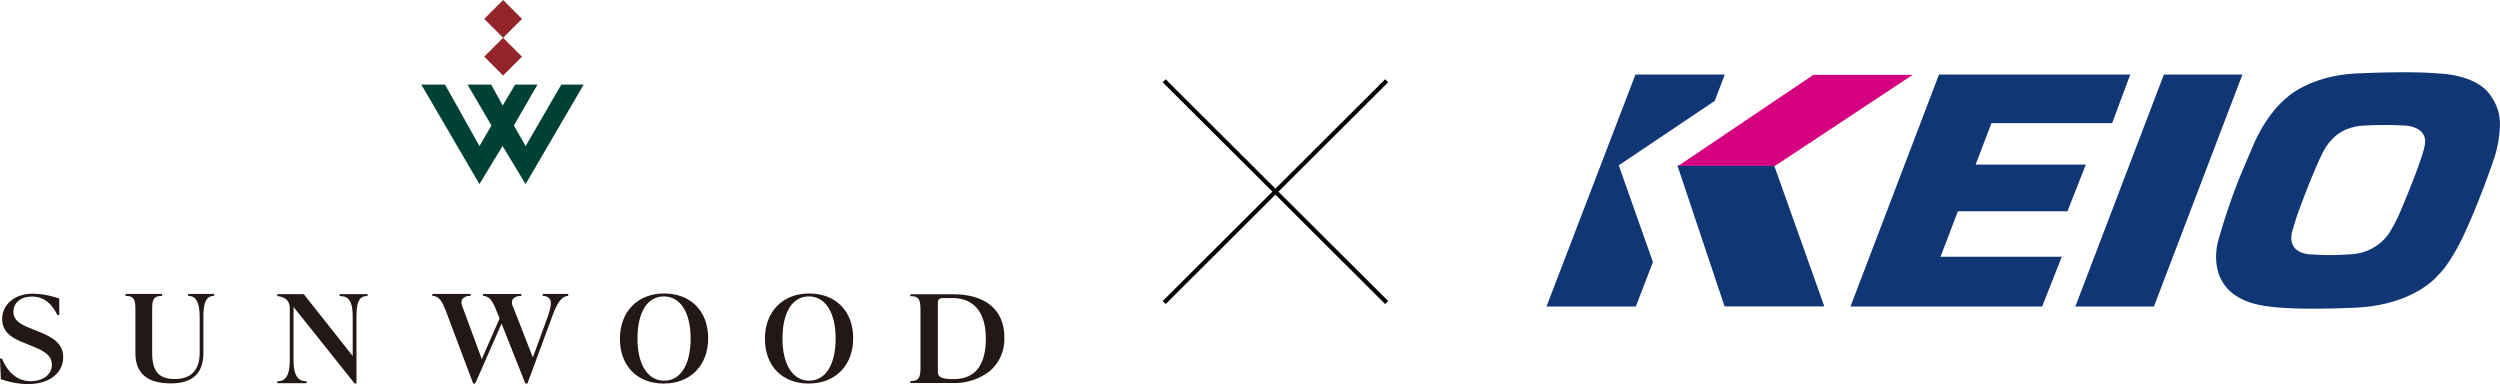 <svg xmlns="http://www.w3.org/2000/svg" width="588.044" height="90.36" viewBox="0 0 588.044 90.36">
  <g id="logo" transform="translate(0 -0.001)">
    <g id="グループ_47879" data-name="グループ 47879" transform="translate(0 0)">
      <path id="パス_30765" data-name="パス 30765" d="M97.55,19.97h5.57l8.11,14.46,2.81-4.84-5.62-9.62h5.57l2.69,4.93,2.93-4.93h5.27l-5.56,9.63,2.77,4.83,8.38-14.46h5.27L122.08,43.38l-5.42-8.96-5.44,8.96Z" transform="translate(1.552 -0.074)" fill="#004136"/>
      <rect id="長方形_36353" data-name="長方形 36353" width="6.28" height="6.28" transform="translate(113.902 4.442) rotate(-45)" fill="#93252a"/>
      <rect id="長方形_36354" data-name="長方形 36354" width="6.28" height="6.28" transform="translate(113.898 13.328) rotate(-45)" fill="#93252a"/>
      <path id="パス_30766" data-name="パス 30766" d="M6.8,90.66A20.328,20.328,0,0,1,.29,89.51a.142.142,0,0,1-.09-.13L0,84.77a.243.243,0,0,1,.04-.11.161.161,0,0,1,.11-.05h.2a.169.169,0,0,1,.14.09c1.48,3.49,3.77,5.26,6.82,5.26,2.43,0,4.89-1.33,4.89-3.87,0-2.34-2.05-3.34-5.18-4.6l-1.72-.7C2.81,79.78.51,78.41.51,75.3c0-3.43,3.03-5.92,7.21-5.92a20.055,20.055,0,0,1,6.13,1.12.142.142,0,0,1,.09.14v3.62a.154.154,0,0,1-.15.15h-.2a.134.134,0,0,1-.13-.08c-1.47-2.91-3.36-4.27-5.95-4.27s-4.35,1.42-4.35,3.61,2.08,3.07,4.1,3.89l1.76.71c3.19,1.3,5.84,2.66,5.84,6.07,0,3.7-3.31,6.28-8.05,6.28Z" transform="translate(0 -0.298)" fill="#231815"/>
      <path id="パス_30767" data-name="パス 30767" d="M40.13,90.47c-5.49,0-8.28-2.39-8.28-7.09V73.24c0-2.06-.11-3.33-2.2-3.33a.145.145,0,0,1-.14-.15v-.17a.145.145,0,0,1,.14-.15h8.34a.145.145,0,0,1,.14.15v.17a.145.145,0,0,1-.14.15c-2.1,0-2.2,1.26-2.2,3.33v9.97c0,4.43,1.54,6.24,5.33,6.24s5.85-2.08,5.85-6.18V74.92c0-3.37-.85-5.01-2.59-5.01a.145.145,0,0,1-.14-.15v-.17a.145.145,0,0,1,.14-.15h5.86a.145.145,0,0,1,.14.15v.17a.145.145,0,0,1-.14.15c-2.11,0-2.4,2.53-2.4,5.01v8.35c0,4.85-2.52,7.21-7.7,7.21Z" transform="translate(0 -0.298)" fill="#231815"/>
      <path id="パス_30768" data-name="パス 30768" d="M83.7,90.52h-.2s-.09-.02-.11-.05L69.05,72.5V85.02c0,3.38.93,4.95,2.94,4.95a.154.154,0,0,1,.15.15v.17a.154.154,0,0,1-.15.15H65.36a.154.154,0,0,1-.15-.15v-.17a.154.154,0,0,1,.15-.15c1.91,0,2.8-1.57,2.8-4.95V72.9c0-1.76-.9-2.7-2.82-2.94a.144.144,0,0,1-.13-.15v-.17a.154.154,0,0,1,.15-.15h6.03s.09.02.11.06L82.96,84.04V74.96c0-3.01-.5-5.01-2.94-5.01a.154.154,0,0,1-.15-.15v-.17a.154.154,0,0,1,.15-.15h6.3a.154.154,0,0,1,.15.15v.17a.154.154,0,0,1-.15.15c-2.06,0-2.47,1.84-2.47,5.01V90.37a.154.154,0,0,1-.15.15Z" transform="translate(0 -0.298)" fill="#231815"/>
      <path id="パス_30769" data-name="パス 30769" d="M153.95,90.52c-6.29,0-10.35-4.14-10.35-10.54s4.18-10.65,10.41-10.65,10.35,4.14,10.35,10.53-4.18,10.65-10.41,10.65Zm0-20.5c-3.89,0-6.22,3.7-6.22,9.91s2.47,9.91,6.28,9.91,6.22-3.7,6.22-9.91-2.47-9.91-6.28-9.91Z" transform="translate(2.215 -0.298)" fill="#231815"/>
      <path id="パス_30770" data-name="パス 30770" d="M187.54,90.52c-6.29,0-10.35-4.14-10.35-10.54s4.18-10.65,10.41-10.65,10.35,4.14,10.35,10.53-4.18,10.65-10.41,10.65Zm0-20.5c-3.89,0-6.22,3.7-6.22,9.91s2.47,9.91,6.28,9.91,6.22-3.7,6.22-9.91-2.47-9.91-6.28-9.91Z" transform="translate(2.734 -0.298)" fill="#231815"/>
      <path id="パス_30771" data-name="パス 30771" d="M122.37,90.52h-.27a.157.157,0,0,1-.14-.09L116.4,76.41l-6.16,14.03a.157.157,0,0,1-.14.09h-.27a.15.15,0,0,1-.14-.1l-6.47-17.19c-.91-2.36-1.68-3.23-2.97-3.33a.145.145,0,0,1-.14-.15v-.17a.154.154,0,0,1,.15-.15h8.72a.154.154,0,0,1,.15.15v.17a.152.152,0,0,1-.14.15,2.233,2.233,0,0,0-1.83.75,1.935,1.935,0,0,0,.02,1.72l4.57,12.38,4.19-9.55-.8-1.96c-.97-2.42-1.69-3.23-2.97-3.33a.145.145,0,0,1-.14-.15V69.6a.154.154,0,0,1,.15-.15h8.72a.154.154,0,0,1,.15.15v.17a.152.152,0,0,1-.14.15,2.292,2.292,0,0,0-1.88.77,1.827,1.827,0,0,0,.04,1.69l4.69,11.99,3.44-9.41c.83-2.32,1-3.61.55-4.32a1.887,1.887,0,0,0-1.55-.73.137.137,0,0,1-.13-.15v-.17a.154.154,0,0,1,.15-.15h5.72a.154.154,0,0,1,.15.15v.17a.16.16,0,0,1-.13.15c-1.68.21-2.58,1.89-3.83,5.32l-5.62,15.2a.15.15,0,0,1-.14.1Z" transform="translate(1.576 -0.298)" fill="#231815"/>
      <path id="パス_30772" data-name="パス 30772" d="M211,90.38a.137.137,0,0,1-.14-.14v-.17a.137.137,0,0,1,.14-.14c2.03,0,2.25-1.08,2.25-3.36V73.33c0-2.29-.22-3.36-2.25-3.36a.137.137,0,0,1-.14-.14v-.17a.137.137,0,0,1,.14-.14h9.96c7.64,0,12.02,3.71,12.02,10.18a9.973,9.973,0,0,1-3.37,7.84,13.486,13.486,0,0,1-8.91,2.85h-9.69Zm17.62-10.52c0-5.37-2.24-9.45-7.9-9.45h-2.17c-.77,0-1.21.33-1.21.99V87.72c0,1.21.7,1.75,3.65,1.75,5.5,0,7.64-3.75,7.64-9.61Z" transform="translate(3.261 -0.298)" fill="#231815"/>
    </g>
    <g id="グループ_47878" data-name="グループ 47878" transform="translate(0 -6.76)">
      <line id="線_7734" data-name="線 7734" x2="52.325" y2="52.16" transform="translate(273.837 25.761)" fill="none" stroke="#000" stroke-miterlimit="10" stroke-width="1"/>
      <line id="線_7735" data-name="線 7735" x1="52.325" y2="52.16" transform="translate(273.837 25.761)" fill="none" stroke="#000" stroke-miterlimit="10" stroke-width="1"/>
    </g>
    <g id="グループ_47877" data-name="グループ 47877" transform="translate(-11.956 -12.958)">
      <path id="パス_30773" data-name="パス 30773" d="M530.61,30.68H512.14L491.31,85.25h18.48Z" transform="translate(8.801 -0.184)" fill="#103675"/>
      <path id="パス_30774" data-name="パス 30774" d="M504.23,30.68l-4.26,11.43H471.58l-3.72,9.75h25.91l-4.31,10.98H463.68l-4.07,10.69h28.51L483.5,85.25H438.42l20.82-54.57Z" transform="translate(8.801 -0.184)" fill="#103675"/>
      <path id="パス_30775" data-name="パス 30775" d="M411.73,30.68H390.72L369.79,85.25H390.8l4.03-10.46-8.04-22.76,22.58-15.16Z" transform="translate(5.925 -0.184)" fill="#103675"/>
      <path id="パス_30776" data-name="パス 30776" d="M434.74,85.25H411.28L400.17,52.06h22.76Z" transform="translate(6.327 -0.219)" fill="#103675"/>
      <path id="パス_30777" data-name="パス 30777" d="M455.27,30.68H431.92L400.17,52.07h22.76Z" transform="translate(6.569 -0.11)" fill="#d5007f"/>
      <path id="パス_30778" data-name="パス 30778" d="M573.46,47.56s-.48,3.05-5.87,15.75a38.811,38.811,0,0,1-2.52,4.76,11.563,11.563,0,0,1-9.1,4.89,59.838,59.838,0,0,1-8.94.04s-6.03.2-4.73-5.36l1.15-3.77s3.1-8.67,5.83-14.38,6.88-6.38,8.85-6.73a82.854,82.854,0,0,1,10.81-.07s5.58.15,4.51,4.87ZM537.22,85.28h0c6.9.87,18.59.28,18.59.28C570.74,85.32,576.5,78,576.5,78c2.98-2.73,5.95-9.08,5.95-9.08,3.81-8.04,7.09-17.71,7.09-17.71a27.476,27.476,0,0,0,1.64-8.63,10.978,10.978,0,0,0-2.05-6.73c-3.26-5.32-12.44-5.42-12.44-5.42-6.66-.62-18.4-.04-18.4-.04-11.37.3-16.97,5.49-16.97,5.49-5.41,4.31-8.27,11.7-8.27,11.7l-3,7.04a150.734,150.734,0,0,0-5.12,15.12s-4.33,13.83,12.28,15.53" transform="translate(8.801 -0.185)" fill="#103675"/>
    </g>
  </g>
</svg>

